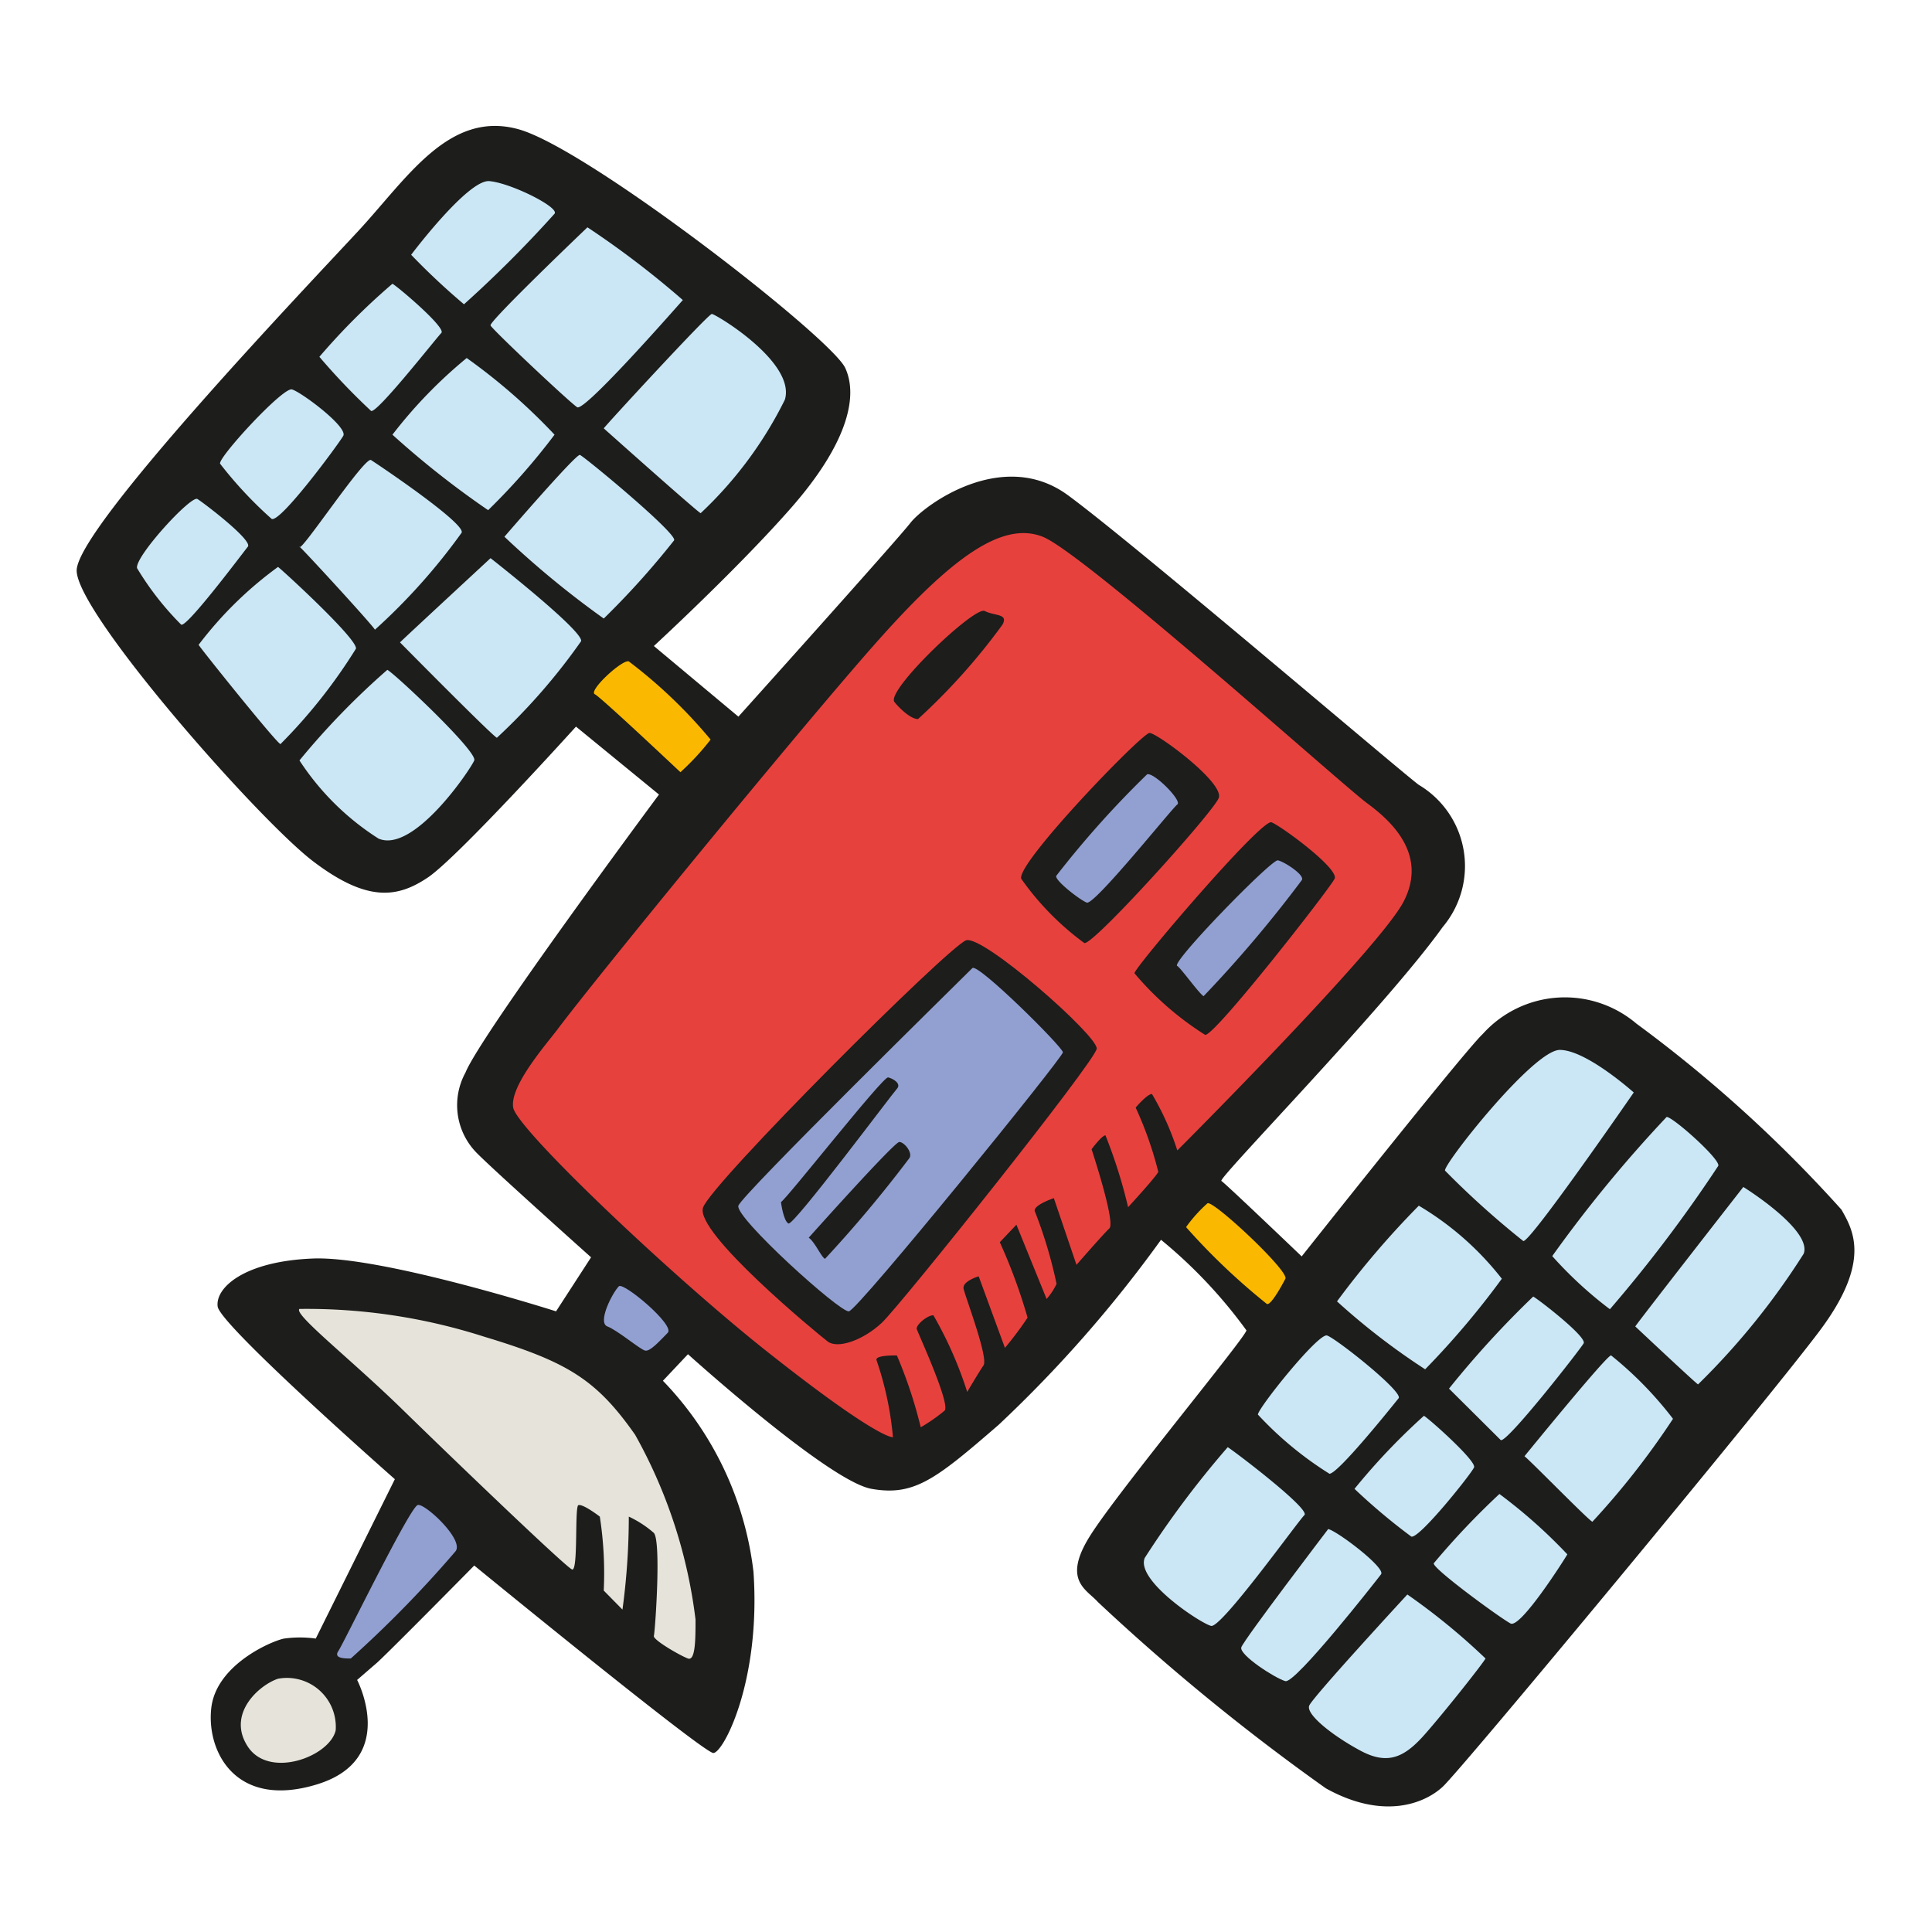 <?xml version="1.0" encoding="utf-8"?>
<svg width="800px" height="800px" viewBox="0 0 64 64" xmlns="http://www.w3.org/2000/svg">
<path d="m21.83 26.32-2.75-2.25s-3.91 4.33-4.91 5-2 .83-3.8-.54-7.83-8.21-7.83-9.63 7.71-9.5 9.33-11.25 3-4 5.3-3.37 10.37 6.91 10.83 7.91 0 2.59-1.79 4.63-4.55 4.58-4.55 4.58l2.8 2.34s5.25-5.84 5.7-6.42 3.05-2.5 5.21-.92 11.09 9.21 11.63 9.6a3.13 3.13 0 0 1 .79 4.71c-1.87 2.62-7.46 8.33-7.33 8.41s2.66 2.5 2.66 2.5 5.38-6.79 6-7.37a3.66 3.66 0 0 1 5.09-.34 44.81 44.81 0 0 1 6.79 6.16c.38.67 1 1.71-.71 4s-11.87 14.54-12.5 15.12-2 1.09-3.87.05a71.75 71.75 0 0 1 -7.55-6.17c-.37-.42-1.2-.71-.25-2.21s5.13-6.54 5.17-6.79a16.09 16.09 0 0 0 -2.83-3 42.28 42.28 0 0 1 -5.38 6.13c-2.08 1.8-2.79 2.37-4.21 2.12s-6.08-4.46-6.08-4.46l-.83.88a10.94 10.94 0 0 1 3 6.33c.25 3.62-1 6-1.33 6s-7.92-6.21-7.92-6.21-2.71 2.75-3.21 3.21l-.67.58s1.38 2.63-1.33 3.46-3.67-1.11-3.5-2.54 2-2.21 2.41-2.29a3.8 3.8 0 0 1 1.05 0l2.62-5.28s-5.79-5.1-5.87-5.72.87-1.5 3.16-1.59 8.05 1.75 8.05 1.75l1.16-1.79s-3.21-2.87-3.79-3.46a2.25 2.25 0 0 1 -.37-2.66c.5-1.25 6.41-9.21 6.41-9.21z" fill="#1d1d1b"/>
<g fill="#cbe7f5">
<path d="m4.54 18.82c-.08-.38 1.79-2.42 2-2.29s1.84 1.37 1.67 1.58-2.04 2.71-2.21 2.58a9.72 9.72 0 0 1 -1.46-1.87z"/>
<path d="m6.58 21.36a12.57 12.57 0 0 1 2.63-2.58c.16.12 2.66 2.41 2.58 2.71a17.69 17.69 0 0 1 -2.5 3.16c-.17-.08-2.71-3.25-2.71-3.29z"/>
<path d="m9.92 25.19a25.16 25.16 0 0 1 2.91-3c.21.09 3 2.71 2.88 3s-2 3.09-3.17 2.59a8.69 8.69 0 0 1 -2.62-2.59z"/>
<path d="m7.29 15.36c-.07-.2 2.08-2.54 2.38-2.46s1.87 1.25 1.7 1.54-2.08 2.88-2.37 2.75a13.48 13.48 0 0 1 -1.71-1.83z"/>
<path d="m10.58 11.82a22.11 22.11 0 0 1 2.42-2.42c.17.09 1.79 1.46 1.62 1.63s-2.16 2.71-2.33 2.58a21.41 21.41 0 0 1 -1.71-1.79z"/>
<path d="m13.62 8.44s1.88-2.5 2.59-2.44 2.33.87 2.16 1.08a39.59 39.59 0 0 1 -3 3 23 23 0 0 1 -1.75-1.64z"/>
<path d="m9.92 18.11c0 .27 2.16-3 2.37-2.87s3.17 2.12 3 2.41a20.14 20.14 0 0 1 -2.87 3.21c-.09-.17-2.5-2.79-2.5-2.75z"/>
<path d="m13.25 21.28c.17-.17 3-2.79 3-2.79s3.08 2.41 3 2.75a20.12 20.12 0 0 1 -2.79 3.2c-.17-.08-3.21-3.16-3.21-3.16z"/>
<path d="m13 14.4a15.59 15.59 0 0 1 2.46-2.54 19.56 19.56 0 0 1 2.91 2.54 21.92 21.92 0 0 1 -2.2 2.5 29.79 29.79 0 0 1 -3.17-2.5z"/>
<path d="m16.25 10.78c-.05-.14 3.21-3.25 3.21-3.25a30.24 30.24 0 0 1 3.16 2.41c-.12.13-3.25 3.71-3.5 3.55s-2.83-2.59-2.87-2.71z"/>
<path d="m16.71 17.78s2.37-2.75 2.5-2.71 3.25 2.62 3.12 2.83a27.18 27.18 0 0 1 -2.33 2.59 30.78 30.78 0 0 1 -3.29-2.71z"/>
<path d="m20 14.19c.08-.12 3.46-3.79 3.58-3.79s2.79 1.6 2.42 2.84a13.14 13.14 0 0 1 -2.79 3.76c-.13-.06-3.21-2.81-3.21-2.81z"/>
</g>
<path d="m19.71 23c-.25-.1.91-1.17 1.12-1.09a16.36 16.36 0 0 1 2.71 2.59 8.52 8.52 0 0 1 -1 1.08s-2.62-2.47-2.83-2.58z" fill="#fab900"/>
<path d="m18.46 34.11c1.27-1.7 8-9.92 10.5-12.75s4.21-4.12 5.58-3.58 9.92 8.22 10.75 8.83 2 1.71 1.21 3.25-7.5 8.25-7.5 8.25a9.06 9.06 0 0 0 -.84-1.87c-.16 0-.54.45-.54.45a12 12 0 0 1 .75 2.13c-.08.17-1 1.17-1 1.17a16.76 16.76 0 0 0 -.75-2.38c-.12 0-.46.46-.46.46s.8 2.42.59 2.62-1.09 1.21-1.09 1.21l-.75-2.21s-.75.25-.62.46a15.07 15.07 0 0 1 .71 2.38 2.11 2.11 0 0 1 -.33.5l-1-2.46-.55.58a18.15 18.15 0 0 1 .92 2.5 11.74 11.74 0 0 1 -.75 1l-.87-2.37s-.55.16-.5.41.83 2.29.66 2.54-.54.88-.54.88a12.93 12.93 0 0 0 -1.12-2.54c-.21 0-.59.33-.55.46s1.13 2.5.92 2.7a5.6 5.6 0 0 1 -.79.55 15.07 15.07 0 0 0 -.79-2.38c-.17 0-.75 0-.67.17a10.74 10.74 0 0 1 .54 2.54c-.16 0-1-.33-4.16-2.83s-8.3-7.38-8.42-8.09 1.08-2.08 1.46-2.58z" fill="#e7413e"/>
<path d="m9.92 43.36a19.25 19.25 0 0 1 6.12.92c2.75.83 3.71 1.41 5 3.25a16.63 16.63 0 0 1 2 6.12c0 .63 0 1.38-.25 1.29s-1.17-.62-1.13-.75.25-3.12 0-3.41a3.51 3.51 0 0 0 -.83-.54 23.05 23.05 0 0 1 -.21 3.08l-.62-.63a12.29 12.29 0 0 0 -.13-2.45c-.17-.13-.58-.42-.71-.38s0 2.21-.21 2.13-3.91-3.63-5.62-5.3-3.62-3.16-3.41-3.33z" fill="#e6e4da"/>
<path d="m13.83 49.86c.2-.11 1.59 1.17 1.25 1.54a37.94 37.94 0 0 1 -3.46 3.54c-.2 0-.58 0-.41-.25s2.33-4.69 2.62-4.83z" fill="#92a0d1"/>
<path d="m9.21 55.61a1.62 1.62 0 0 1 1.91 1.71c-.2.87-2.2 1.62-2.91.54s.37-2.04 1-2.25z" fill="#e6e4da"/>
<path d="m20.5 42.61c.15-.15 1.87 1.29 1.62 1.54s-.58.63-.75.59-.91-.67-1.25-.8.17-1.12.38-1.33z" fill="#92a0d1"/>
<path d="m29.62 23.24c-.21-.43 2.67-3.17 3-3s.79.08.59.45a20.77 20.77 0 0 1 -2.8 3.13c-.29 0-.74-.5-.79-.58z" fill="#1d1d1b"/>
<path d="m33.83 29.11c-.17-.51 4-4.83 4.25-4.83s2.5 1.66 2.29 2.16-4.16 4.88-4.45 4.8a9.21 9.21 0 0 1 -2.09-2.13z" fill="#1d1d1b"/>
<path d="m37.58 32.24c0-.19 4.21-5.13 4.54-5s2.25 1.54 2.09 1.87-4 5.25-4.29 5.17a10.07 10.07 0 0 1 -2.34-2.04z" fill="#1d1d1b"/>
<path d="m38 25.65c.23-.07 1.17.88 1 1s-2.75 3.35-3 3.25-1.13-.79-1-.9a32.28 32.28 0 0 1 3-3.35z" fill="#92a0d1"/>
<path d="m39 32c-.26-.07 3.12-3.54 3.33-3.5s.92.5.79.66a41.35 41.35 0 0 1 -3.25 3.84c-.16-.1-.75-.93-.87-1z" fill="#92a0d1"/>
<path d="m32 31.15c.55-.2 4.38 3.17 4.33 3.59s-6.5 8.5-7.12 9.08-1.46.87-1.79.62-4.42-3.62-4.13-4.44 8.08-8.6 8.71-8.85z" fill="#1d1d1b"/>
<path d="m32.21 32.07c.18-.18 3 2.62 3 2.79s-6.79 8.54-7.09 8.58-3.79-3.12-3.66-3.5 7.33-7.45 7.75-7.87z" fill="#92a0d1"/>
<path d="m25.87 39.82c.17-.08 3.38-4.17 3.55-4.13s.45.21.29.38-3.42 4.54-3.59 4.46-.25-.71-.25-.71z" fill="#1d1d1b"/>
<path d="m26.79 41s2.83-3.17 3-3.17.46.37.33.54a42.23 42.23 0 0 1 -2.79 3.33c-.12-.05-.33-.55-.54-.7z" fill="#1d1d1b"/>
<path d="m40 39.86c.2-.1 2.71 2.25 2.58 2.5s-.5.92-.62.83a21.59 21.59 0 0 1 -2.67-2.54 4.68 4.68 0 0 1 .71-.79z" fill="#fab900"/>
<path d="m47.87 38.78c-.1-.16 2.92-4 3.8-4s2.45 1.41 2.45 1.41-3.45 5-3.66 4.92a28.6 28.6 0 0 1 -2.59-2.33z" fill="#cbe7f5"/>
<path d="m51.42 41.61a44 44 0 0 1 3.79-4.61c.21 0 1.79 1.41 1.71 1.62a46.52 46.52 0 0 1 -3.59 4.75 13.24 13.24 0 0 1 -1.91-1.76z" fill="#cbe7f5"/>
<path d="m54.17 43.94c.2-.29 3.58-4.62 3.58-4.62s2.29 1.42 2 2.21a24 24 0 0 1 -3.5 4.33c-.08-.04-2.08-1.92-2.08-1.92z" fill="#cbe7f5"/>
<path d="m47 39.94a9.87 9.87 0 0 1 2.75 2.42 27.57 27.57 0 0 1 -2.54 3 22.73 22.73 0 0 1 -2.92-2.25 29.12 29.12 0 0 1 2.71-3.17z" fill="#cbe7f5"/>
<path d="m48 46a31.77 31.77 0 0 1 2.79-3.05c.17.09 1.79 1.34 1.67 1.55s-2.59 3.37-2.75 3.2z" fill="#cbe7f5"/>
<path d="m50.5 48.24s2.75-3.38 2.87-3.34a12.16 12.16 0 0 1 2.05 2.1 26.06 26.06 0 0 1 -2.67 3.41c-.13-.05-2.08-2.05-2.25-2.17z" fill="#cbe7f5"/>
<path d="m49.67 49.49a17.14 17.14 0 0 1 2.25 2c-.09.16-1.55 2.46-1.88 2.29s-2.67-1.88-2.54-2a25.79 25.79 0 0 1 2.17-2.29z" fill="#cbe7f5"/>
<path d="m46.62 52.82a21.43 21.43 0 0 1 2.59 2.12c-.09.17-1.34 1.75-2 2.5s-1.21 1.05-2.13.56-1.83-1.21-1.71-1.5 3.25-3.68 3.25-3.68z" fill="#cbe7f5"/>
<path d="m41.67 46.86c0-.21 2-2.71 2.29-2.62s2.54 1.87 2.37 2.08-2 2.5-2.29 2.5a11.62 11.62 0 0 1 -2.37-1.96z" fill="#cbe7f5"/>
<path d="m44.87 49.32a21.41 21.41 0 0 1 2.3-2.42c.16.09 1.75 1.5 1.66 1.71s-1.83 2.39-2.08 2.29a20.09 20.09 0 0 1 -1.88-1.58z" fill="#cbe7f5"/>
<path d="m44 50.65c.33.09 1.91 1.29 1.75 1.5s-2.84 3.63-3.17 3.54-1.54-.87-1.46-1.12 2.88-3.92 2.88-3.92z" fill="#cbe7f5"/>
<path d="m40.67 47.94c.16.09 2.75 2.05 2.54 2.25s-2.75 3.75-3.09 3.67-2.5-1.5-2.2-2.25a31.73 31.73 0 0 1 2.75-3.67z" fill="#cbe7f5"/>
</svg>